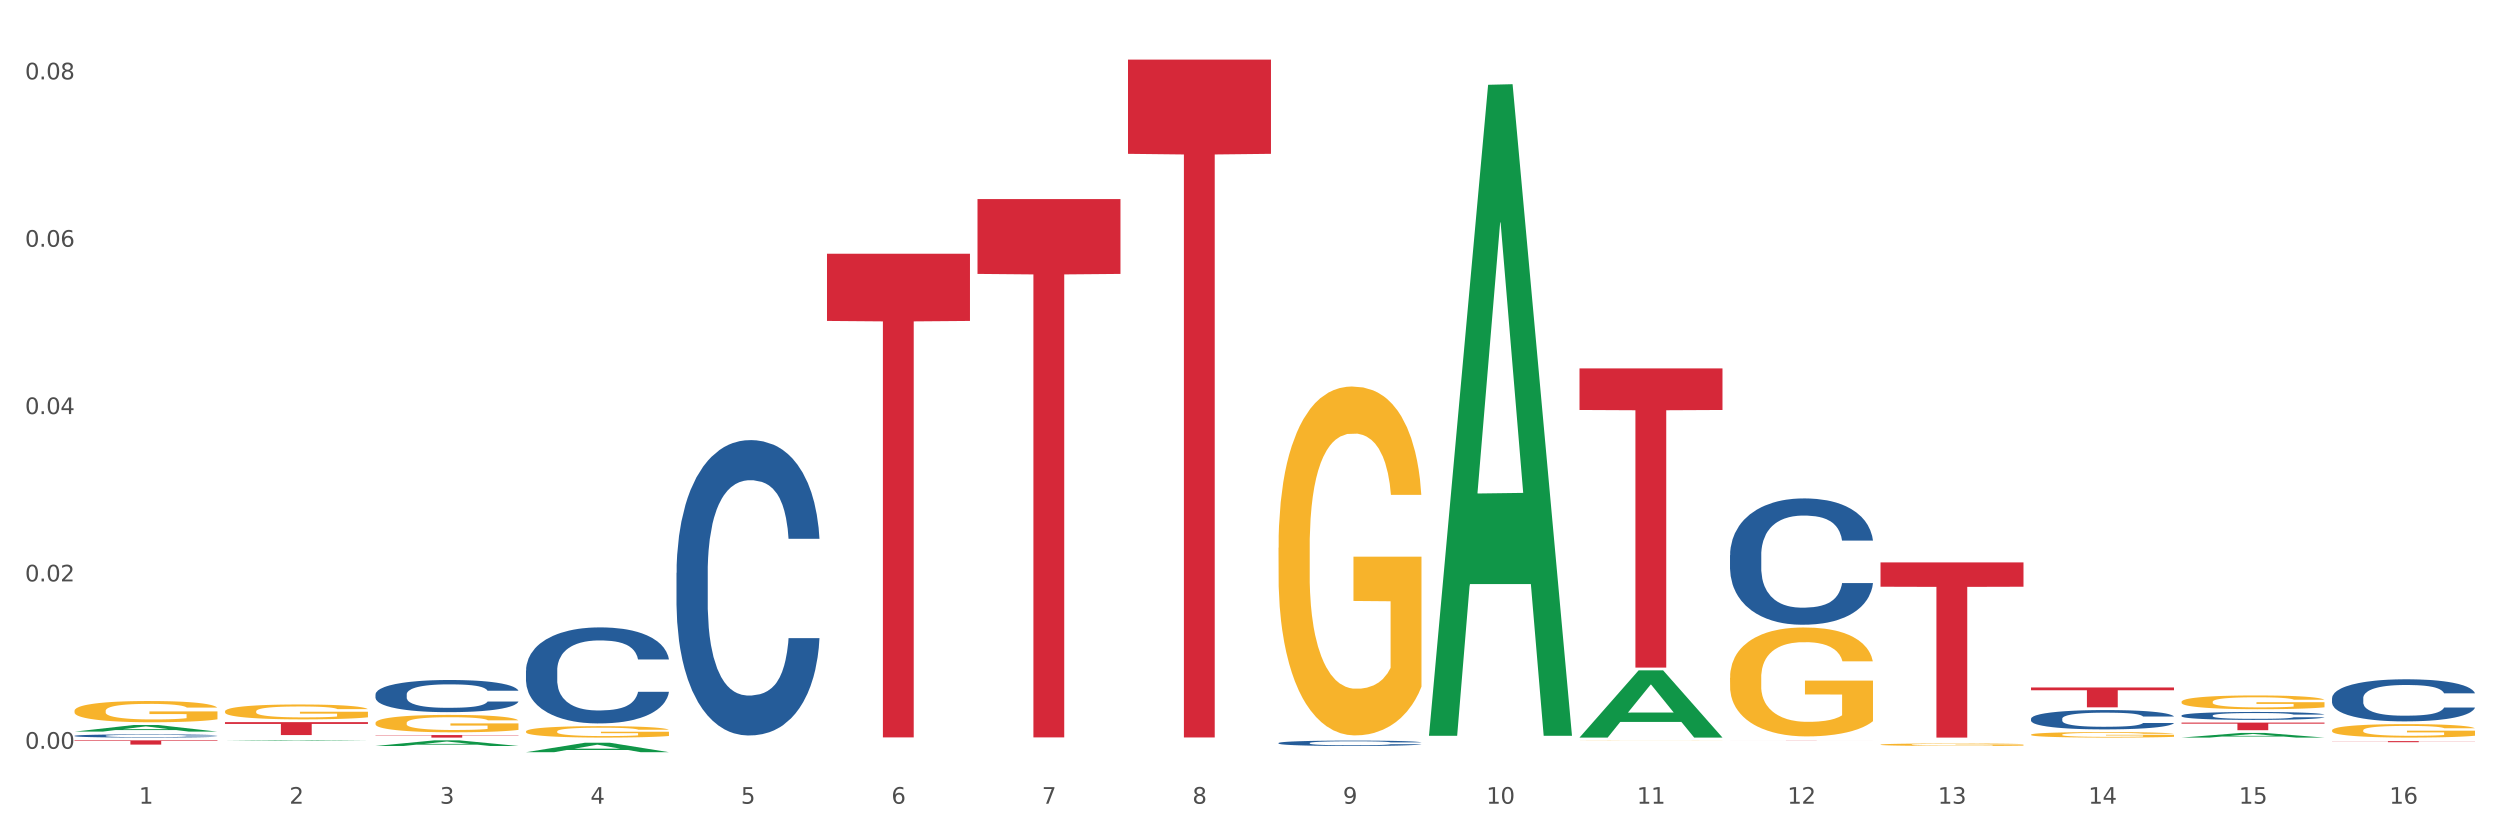 <?xml version="1.0" encoding="utf-8" standalone="no"?>
<!DOCTYPE svg PUBLIC "-//W3C//DTD SVG 1.1//EN"
  "http://www.w3.org/Graphics/SVG/1.1/DTD/svg11.dtd">
<svg xmlns:xlink="http://www.w3.org/1999/xlink" width="1080pt" height="360pt" viewBox="0 0 1080 360" xmlns="http://www.w3.org/2000/svg" version="1.1">
 <rect x="0" y="0" width="1080" height="360" fill="#333333" stroke="none"/>
 <defs>
  <style type="text/css">*{stroke-linejoin: round; stroke-linecap: butt}</style>
 </defs>
 <g id="figure_1">
  <g id="patch_1">
   <path d="M 0 360 
L 1080 360 
L 1080 0 
L 0 0 
z
" style="fill: #ffffff; stroke: #ffffff; stroke-linejoin: miter"/>
  </g>
  <g id="axes_1">
   <g id="matplotlib.axis_1">
    <g id="xtick_1">
     <g id="text_1">
      <!-- 1 -->
      <g style="fill: #4d4d4d" transform="translate(60.004 347.204) scale(0.096 -0.096)">
       <defs>
        <path id="DejaVuSans-31" d="M 794 531 
L 1825 531 
L 1825 4091 
L 703 3866 
L 703 4441 
L 1819 4666 
L 2450 4666 
L 2450 531 
L 3481 531 
L 3481 0 
L 794 0 
L 794 531 
z
" transform="scale(0.016)"/>
       </defs>
       <use xlink:href="#DejaVuSans-31"/>
      </g>
     </g>
    </g>
    <g id="xtick_2">
     <g id="text_2">
      <!-- 2 -->
      <g style="fill: #4d4d4d" transform="translate(125.021 347.204) scale(0.096 -0.096)">
       <defs>
        <path id="DejaVuSans-32" d="M 1228 531 
L 3431 531 
L 3431 0 
L 469 0 
L 469 531 
Q 828 903 1448 1529 
Q 2069 2156 2228 2338 
Q 2531 2678 2651 2914 
Q 2772 3150 2772 3378 
Q 2772 3750 2511 3984 
Q 2250 4219 1831 4219 
Q 1534 4219 1204 4116 
Q 875 4013 500 3803 
L 500 4441 
Q 881 4594 1212 4672 
Q 1544 4750 1819 4750 
Q 2544 4750 2975 4387 
Q 3406 4025 3406 3419 
Q 3406 3131 3298 2873 
Q 3191 2616 2906 2266 
Q 2828 2175 2409 1742 
Q 1991 1309 1228 531 
z
" transform="scale(0.016)"/>
       </defs>
       <use xlink:href="#DejaVuSans-32"/>
      </g>
     </g>
    </g>
    <g id="xtick_3">
     <g id="text_3">
      <!-- 3 -->
      <g style="fill: #4d4d4d" transform="translate(190.039 347.204) scale(0.096 -0.096)">
       <defs>
        <path id="DejaVuSans-33" d="M 2597 2516 
Q 3050 2419 3304 2112 
Q 3559 1806 3559 1356 
Q 3559 666 3084 287 
Q 2609 -91 1734 -91 
Q 1441 -91 1130 -33 
Q 819 25 488 141 
L 488 750 
Q 750 597 1062 519 
Q 1375 441 1716 441 
Q 2309 441 2620 675 
Q 2931 909 2931 1356 
Q 2931 1769 2642 2001 
Q 2353 2234 1838 2234 
L 1294 2234 
L 1294 2753 
L 1863 2753 
Q 2328 2753 2575 2939 
Q 2822 3125 2822 3475 
Q 2822 3834 2567 4026 
Q 2313 4219 1838 4219 
Q 1578 4219 1281 4162 
Q 984 4106 628 3988 
L 628 4550 
Q 988 4650 1302 4700 
Q 1616 4750 1894 4750 
Q 2613 4750 3031 4423 
Q 3450 4097 3450 3541 
Q 3450 3153 3228 2886 
Q 3006 2619 2597 2516 
z
" transform="scale(0.016)"/>
       </defs>
       <use xlink:href="#DejaVuSans-33"/>
      </g>
     </g>
    </g>
    <g id="xtick_4">
     <g id="text_4">
      <!-- 4 -->
      <g style="fill: #4d4d4d" transform="translate(255.056 347.204) scale(0.096 -0.096)">
       <defs>
        <path id="DejaVuSans-34" d="M 2419 4116 
L 825 1625 
L 2419 1625 
L 2419 4116 
z
M 2253 4666 
L 3047 4666 
L 3047 1625 
L 3713 1625 
L 3713 1100 
L 3047 1100 
L 3047 0 
L 2419 0 
L 2419 1100 
L 313 1100 
L 313 1709 
L 2253 4666 
z
" transform="scale(0.016)"/>
       </defs>
       <use xlink:href="#DejaVuSans-34"/>
      </g>
     </g>
    </g>
    <g id="xtick_5">
     <g id="text_5">
      <!-- 5 -->
      <g style="fill: #4d4d4d" transform="translate(320.073 347.204) scale(0.096 -0.096)">
       <defs>
        <path id="DejaVuSans-35" d="M 691 4666 
L 3169 4666 
L 3169 4134 
L 1269 4134 
L 1269 2991 
Q 1406 3038 1543 3061 
Q 1681 3084 1819 3084 
Q 2600 3084 3056 2656 
Q 3513 2228 3513 1497 
Q 3513 744 3044 326 
Q 2575 -91 1722 -91 
Q 1428 -91 1123 -41 
Q 819 9 494 109 
L 494 744 
Q 775 591 1075 516 
Q 1375 441 1709 441 
Q 2250 441 2565 725 
Q 2881 1009 2881 1497 
Q 2881 1984 2565 2268 
Q 2250 2553 1709 2553 
Q 1456 2553 1204 2497 
Q 953 2441 691 2322 
L 691 4666 
z
" transform="scale(0.016)"/>
       </defs>
       <use xlink:href="#DejaVuSans-35"/>
      </g>
     </g>
    </g>
    <g id="xtick_6">
     <g id="text_6">
      <!-- 6 -->
      <g style="fill: #4d4d4d" transform="translate(385.09 347.204) scale(0.096 -0.096)">
       <defs>
        <path id="DejaVuSans-36" d="M 2113 2584 
Q 1688 2584 1439 2293 
Q 1191 2003 1191 1497 
Q 1191 994 1439 701 
Q 1688 409 2113 409 
Q 2538 409 2786 701 
Q 3034 994 3034 1497 
Q 3034 2003 2786 2293 
Q 2538 2584 2113 2584 
z
M 3366 4563 
L 3366 3988 
Q 3128 4100 2886 4159 
Q 2644 4219 2406 4219 
Q 1781 4219 1451 3797 
Q 1122 3375 1075 2522 
Q 1259 2794 1537 2939 
Q 1816 3084 2150 3084 
Q 2853 3084 3261 2657 
Q 3669 2231 3669 1497 
Q 3669 778 3244 343 
Q 2819 -91 2113 -91 
Q 1303 -91 875 529 
Q 447 1150 447 2328 
Q 447 3434 972 4092 
Q 1497 4750 2381 4750 
Q 2619 4750 2861 4703 
Q 3103 4656 3366 4563 
z
" transform="scale(0.016)"/>
       </defs>
       <use xlink:href="#DejaVuSans-36"/>
      </g>
     </g>
    </g>
    <g id="xtick_7">
     <g id="text_7">
      <!-- 7 -->
      <g style="fill: #4d4d4d" transform="translate(450.108 347.204) scale(0.096 -0.096)">
       <defs>
        <path id="DejaVuSans-37" d="M 525 4666 
L 3525 4666 
L 3525 4397 
L 1831 0 
L 1172 0 
L 2766 4134 
L 525 4134 
L 525 4666 
z
" transform="scale(0.016)"/>
       </defs>
       <use xlink:href="#DejaVuSans-37"/>
      </g>
     </g>
    </g>
    <g id="xtick_8">
     <g id="text_8">
      <!-- 8 -->
      <g style="fill: #4d4d4d" transform="translate(515.125 347.204) scale(0.096 -0.096)">
       <defs>
        <path id="DejaVuSans-38" d="M 2034 2216 
Q 1584 2216 1326 1975 
Q 1069 1734 1069 1313 
Q 1069 891 1326 650 
Q 1584 409 2034 409 
Q 2484 409 2743 651 
Q 3003 894 3003 1313 
Q 3003 1734 2745 1975 
Q 2488 2216 2034 2216 
z
M 1403 2484 
Q 997 2584 770 2862 
Q 544 3141 544 3541 
Q 544 4100 942 4425 
Q 1341 4750 2034 4750 
Q 2731 4750 3128 4425 
Q 3525 4100 3525 3541 
Q 3525 3141 3298 2862 
Q 3072 2584 2669 2484 
Q 3125 2378 3379 2068 
Q 3634 1759 3634 1313 
Q 3634 634 3220 271 
Q 2806 -91 2034 -91 
Q 1263 -91 848 271 
Q 434 634 434 1313 
Q 434 1759 690 2068 
Q 947 2378 1403 2484 
z
M 1172 3481 
Q 1172 3119 1398 2916 
Q 1625 2713 2034 2713 
Q 2441 2713 2670 2916 
Q 2900 3119 2900 3481 
Q 2900 3844 2670 4047 
Q 2441 4250 2034 4250 
Q 1625 4250 1398 4047 
Q 1172 3844 1172 3481 
z
" transform="scale(0.016)"/>
       </defs>
       <use xlink:href="#DejaVuSans-38"/>
      </g>
     </g>
    </g>
    <g id="xtick_9">
     <g id="text_9">
      <!-- 9 -->
      <g style="fill: #4d4d4d" transform="translate(580.142 347.204) scale(0.096 -0.096)">
       <defs>
        <path id="DejaVuSans-39" d="M 703 97 
L 703 672 
Q 941 559 1184 500 
Q 1428 441 1663 441 
Q 2288 441 2617 861 
Q 2947 1281 2994 2138 
Q 2813 1869 2534 1725 
Q 2256 1581 1919 1581 
Q 1219 1581 811 2004 
Q 403 2428 403 3163 
Q 403 3881 828 4315 
Q 1253 4750 1959 4750 
Q 2769 4750 3195 4129 
Q 3622 3509 3622 2328 
Q 3622 1225 3098 567 
Q 2575 -91 1691 -91 
Q 1453 -91 1209 -44 
Q 966 3 703 97 
z
M 1959 2075 
Q 2384 2075 2632 2365 
Q 2881 2656 2881 3163 
Q 2881 3666 2632 3958 
Q 2384 4250 1959 4250 
Q 1534 4250 1286 3958 
Q 1038 3666 1038 3163 
Q 1038 2656 1286 2365 
Q 1534 2075 1959 2075 
z
" transform="scale(0.016)"/>
       </defs>
       <use xlink:href="#DejaVuSans-39"/>
      </g>
     </g>
    </g>
    <g id="xtick_10">
     <g id="text_10">
      <!-- 10 -->
      <g style="fill: #4d4d4d" transform="translate(642.105 347.204) scale(0.096 -0.096)">
       <defs>
        <path id="DejaVuSans-30" d="M 2034 4250 
Q 1547 4250 1301 3770 
Q 1056 3291 1056 2328 
Q 1056 1369 1301 889 
Q 1547 409 2034 409 
Q 2525 409 2770 889 
Q 3016 1369 3016 2328 
Q 3016 3291 2770 3770 
Q 2525 4250 2034 4250 
z
M 2034 4750 
Q 2819 4750 3233 4129 
Q 3647 3509 3647 2328 
Q 3647 1150 3233 529 
Q 2819 -91 2034 -91 
Q 1250 -91 836 529 
Q 422 1150 422 2328 
Q 422 3509 836 4129 
Q 1250 4750 2034 4750 
z
" transform="scale(0.016)"/>
       </defs>
       <use xlink:href="#DejaVuSans-31"/>
       <use xlink:href="#DejaVuSans-30" transform="translate(63.623 0)"/>
      </g>
     </g>
    </g>
    <g id="xtick_11">
     <g id="text_11">
      <!-- 11 -->
      <g style="fill: #4d4d4d" transform="translate(707.123 347.204) scale(0.096 -0.096)">
       <use xlink:href="#DejaVuSans-31"/>
       <use xlink:href="#DejaVuSans-31" transform="translate(63.623 0)"/>
      </g>
     </g>
    </g>
    <g id="xtick_12">
     <g id="text_12">
      <!-- 12 -->
      <g style="fill: #4d4d4d" transform="translate(772.14 347.204) scale(0.096 -0.096)">
       <use xlink:href="#DejaVuSans-31"/>
       <use xlink:href="#DejaVuSans-32" transform="translate(63.623 0)"/>
      </g>
     </g>
    </g>
    <g id="xtick_13">
     <g id="text_13">
      <!-- 13 -->
      <g style="fill: #4d4d4d" transform="translate(837.157 347.204) scale(0.096 -0.096)">
       <use xlink:href="#DejaVuSans-31"/>
       <use xlink:href="#DejaVuSans-33" transform="translate(63.623 0)"/>
      </g>
     </g>
    </g>
    <g id="xtick_14">
     <g id="text_14">
      <!-- 14 -->
      <g style="fill: #4d4d4d" transform="translate(902.174 347.204) scale(0.096 -0.096)">
       <use xlink:href="#DejaVuSans-31"/>
       <use xlink:href="#DejaVuSans-34" transform="translate(63.623 0)"/>
      </g>
     </g>
    </g>
    <g id="xtick_15">
     <g id="text_15">
      <!-- 15 -->
      <g style="fill: #4d4d4d" transform="translate(967.192 347.204) scale(0.096 -0.096)">
       <use xlink:href="#DejaVuSans-31"/>
       <use xlink:href="#DejaVuSans-35" transform="translate(63.623 0)"/>
      </g>
     </g>
    </g>
    <g id="xtick_16">
     <g id="text_16">
      <!-- 16 -->
      <g style="fill: #4d4d4d" transform="translate(1032.209 347.204) scale(0.096 -0.096)">
       <use xlink:href="#DejaVuSans-31"/>
       <use xlink:href="#DejaVuSans-36" transform="translate(63.623 0)"/>
      </g>
     </g>
    </g>
    <g id="xtick_17"/>
    <g id="xtick_18"/>
    <g id="xtick_19"/>
    <g id="xtick_20"/>
    <g id="xtick_21"/>
    <g id="xtick_22"/>
    <g id="xtick_23"/>
    <g id="xtick_24"/>
    <g id="xtick_25"/>
    <g id="xtick_26"/>
    <g id="xtick_27"/>
    <g id="xtick_28"/>
    <g id="xtick_29"/>
    <g id="xtick_30"/>
    <g id="xtick_31"/>
   </g>
   <g id="matplotlib.axis_2">
    <g id="ytick_1">
     <g id="text_17">
      <!-- 0.00 -->
      <g style="fill: #4d4d4d" transform="translate(10.8 323.463) scale(0.096 -0.096)">
       <defs>
        <path id="DejaVuSans-2e" d="M 684 794 
L 1344 794 
L 1344 0 
L 684 0 
L 684 794 
z
" transform="scale(0.016)"/>
       </defs>
       <use xlink:href="#DejaVuSans-30"/>
       <use xlink:href="#DejaVuSans-2e" transform="translate(63.623 0)"/>
       <use xlink:href="#DejaVuSans-30" transform="translate(95.41 0)"/>
       <use xlink:href="#DejaVuSans-30" transform="translate(159.033 0)"/>
      </g>
     </g>
    </g>
    <g id="ytick_2">
     <g id="text_18">
      <!-- 0.02 -->
      <g style="fill: #4d4d4d" transform="translate(10.8 251.172) scale(0.096 -0.096)">
       <use xlink:href="#DejaVuSans-30"/>
       <use xlink:href="#DejaVuSans-2e" transform="translate(63.623 0)"/>
       <use xlink:href="#DejaVuSans-30" transform="translate(95.41 0)"/>
       <use xlink:href="#DejaVuSans-32" transform="translate(159.033 0)"/>
      </g>
     </g>
    </g>
    <g id="ytick_3">
     <g id="text_19">
      <!-- 0.04 -->
      <g style="fill: #4d4d4d" transform="translate(10.8 178.881) scale(0.096 -0.096)">
       <use xlink:href="#DejaVuSans-30"/>
       <use xlink:href="#DejaVuSans-2e" transform="translate(63.623 0)"/>
       <use xlink:href="#DejaVuSans-30" transform="translate(95.41 0)"/>
       <use xlink:href="#DejaVuSans-34" transform="translate(159.033 0)"/>
      </g>
     </g>
    </g>
    <g id="ytick_4">
     <g id="text_20">
      <!-- 0.06 -->
      <g style="fill: #4d4d4d" transform="translate(10.8 106.59) scale(0.096 -0.096)">
       <use xlink:href="#DejaVuSans-30"/>
       <use xlink:href="#DejaVuSans-2e" transform="translate(63.623 0)"/>
       <use xlink:href="#DejaVuSans-30" transform="translate(95.41 0)"/>
       <use xlink:href="#DejaVuSans-36" transform="translate(159.033 0)"/>
      </g>
     </g>
    </g>
    <g id="ytick_5">
     <g id="text_21">
      <!-- 0.08 -->
      <g style="fill: #4d4d4d" transform="translate(10.8 34.299) scale(0.096 -0.096)">
       <use xlink:href="#DejaVuSans-30"/>
       <use xlink:href="#DejaVuSans-2e" transform="translate(63.623 0)"/>
       <use xlink:href="#DejaVuSans-30" transform="translate(95.41 0)"/>
       <use xlink:href="#DejaVuSans-38" transform="translate(159.033 0)"/>
      </g>
     </g>
    </g>
    <g id="ytick_6"/>
    <g id="ytick_7"/>
    <g id="ytick_8"/>
    <g id="ytick_9"/>
   </g>
   <g id="PolyCollection_1">
    <path d="M 32.175 316.061 
L 32.239 316.058 
L 57.709 313.201 
L 68.28 313.199 
L 93.941 316.066 
L 81.715 316.066 
L 76.176 315.399 
L 49.877 315.399 
L 49.686 315.409 
L 44.337 316.066 
L 32.175 316.066 
L 32.175 316.061 
L 53.188 315 
L 72.864 314.997 
L 63.122 313.81 
L 62.995 313.804 
L 62.867 313.813 
L 53.125 314.997 
L 53.188 315 
L 32.175 316.061 
z
" clip-path="url(#p30bc7ae3cb)" style="fill: #109648"/>
    <path d="M 227.227 289.674 
L 227.3 289.636 
L 227.3 288.575 
L 227.519 287.135 
L 228.322 284.483 
L 229.344 282.474 
L 231.096 280.124 
L 232.045 279.139 
L 233.287 278.04 
L 235.842 276.259 
L 238.762 274.743 
L 240.807 273.909 
L 242.34 273.379 
L 245.771 272.431 
L 247.743 272.015 
L 249.787 271.673 
L 251.539 271.446 
L 254.459 271.181 
L 256.796 271.067 
L 259.497 271.029 
L 261.76 271.067 
L 264.754 271.219 
L 269.134 271.673 
L 270.814 271.939 
L 273.077 272.393 
L 275.413 273 
L 277.312 273.606 
L 279.502 274.478 
L 281.765 275.615 
L 283.955 277.055 
L 285.489 278.381 
L 286.73 279.783 
L 287.825 281.489 
L 288.628 283.346 
L 288.993 284.899 
L 275.632 284.899 
L 275.267 283.497 
L 274.537 281.981 
L 273.807 280.958 
L 273.004 280.124 
L 271.763 279.177 
L 270.668 278.571 
L 268.842 277.851 
L 267.163 277.396 
L 265.776 277.131 
L 264.097 276.903 
L 260.519 276.676 
L 257.964 276.676 
L 256.358 276.752 
L 254.386 276.941 
L 252.707 277.206 
L 250.736 277.661 
L 249.203 278.154 
L 247.669 278.798 
L 246.793 279.253 
L 245.479 280.087 
L 244.603 280.769 
L 243.435 281.943 
L 242.778 282.777 
L 241.61 284.937 
L 241.099 286.529 
L 240.88 287.628 
L 240.734 288.841 
L 240.734 294.753 
L 241.172 297.405 
L 241.537 298.542 
L 242.121 299.831 
L 243.216 301.498 
L 244.822 303.128 
L 246.501 304.302 
L 247.889 305.023 
L 249.203 305.553 
L 250.517 305.97 
L 252.123 306.349 
L 253.437 306.576 
L 255.409 306.804 
L 257.745 306.917 
L 259.57 306.917 
L 263.294 306.728 
L 264.973 306.538 
L 266.579 306.273 
L 268.331 305.856 
L 269.718 305.401 
L 270.522 305.06 
L 271.836 304.34 
L 272.858 303.582 
L 273.734 302.711 
L 274.318 301.953 
L 274.975 300.816 
L 275.486 299.528 
L 275.632 298.845 
L 288.993 298.845 
L 288.701 300.21 
L 288.19 301.536 
L 287.168 303.317 
L 286.365 304.34 
L 285.124 305.591 
L 283.809 306.652 
L 281.984 307.827 
L 280.305 308.699 
L 278.553 309.456 
L 276.654 310.139 
L 273.223 311.086 
L 271.982 311.351 
L 269.353 311.806 
L 267.309 312.071 
L 264.316 312.337 
L 261.249 312.488 
L 258.037 312.526 
L 255.19 312.45 
L 252.05 312.223 
L 250.079 311.996 
L 247.889 311.654 
L 245.333 311.124 
L 242.924 310.48 
L 240.661 309.722 
L 238.543 308.85 
L 236.572 307.865 
L 234.017 306.235 
L 232.118 304.644 
L 230.731 303.166 
L 229.782 301.915 
L 228.833 300.323 
L 228.322 299.224 
L 227.519 296.572 
L 227.227 294.108 
L 227.227 289.674 
z
" clip-path="url(#p30bc7ae3cb)" style="fill: #255c99"/>
    <path d="M 292.244 247.458 
L 292.317 247.341 
L 292.317 244.078 
L 292.536 239.649 
L 293.339 231.492 
L 294.361 225.315 
L 296.113 218.089 
L 297.063 215.059 
L 298.304 211.68 
L 300.859 206.202 
L 303.78 201.54 
L 305.824 198.977 
L 307.357 197.345 
L 310.788 194.431 
L 312.76 193.149 
L 314.804 192.101 
L 316.556 191.401 
L 319.477 190.586 
L 321.813 190.236 
L 324.514 190.119 
L 326.778 190.236 
L 329.771 190.702 
L 334.152 192.101 
L 335.831 192.916 
L 338.094 194.315 
L 340.431 196.18 
L 342.329 198.044 
L 344.519 200.725 
L 346.782 204.221 
L 348.973 208.649 
L 350.506 212.728 
L 351.747 217.04 
L 352.842 222.285 
L 353.645 227.995 
L 354.01 232.773 
L 340.65 232.773 
L 340.284 228.461 
L 339.554 223.8 
L 338.824 220.653 
L 338.021 218.089 
L 336.78 215.176 
L 335.685 213.311 
L 333.86 211.097 
L 332.18 209.698 
L 330.793 208.883 
L 329.114 208.183 
L 325.536 207.484 
L 322.981 207.484 
L 321.375 207.717 
L 319.404 208.3 
L 317.724 209.116 
L 315.753 210.514 
L 314.22 212.029 
L 312.687 214.01 
L 311.811 215.409 
L 310.496 217.973 
L 309.62 220.07 
L 308.452 223.683 
L 307.795 226.247 
L 306.627 232.89 
L 306.116 237.785 
L 305.897 241.164 
L 305.751 244.894 
L 305.751 263.074 
L 306.189 271.232 
L 306.554 274.728 
L 307.138 278.691 
L 308.233 283.818 
L 309.839 288.83 
L 311.519 292.443 
L 312.906 294.657 
L 314.22 296.288 
L 315.534 297.57 
L 317.14 298.736 
L 318.455 299.435 
L 320.426 300.134 
L 322.762 300.484 
L 324.587 300.484 
L 328.311 299.901 
L 329.99 299.318 
L 331.596 298.503 
L 333.349 297.221 
L 334.736 295.822 
L 335.539 294.773 
L 336.853 292.559 
L 337.875 290.228 
L 338.751 287.548 
L 339.335 285.217 
L 339.992 281.721 
L 340.504 277.758 
L 340.65 275.661 
L 354.01 275.661 
L 353.718 279.856 
L 353.207 283.935 
L 352.185 289.412 
L 351.382 292.559 
L 350.141 296.405 
L 348.827 299.668 
L 347.001 303.281 
L 345.322 305.961 
L 343.57 308.292 
L 341.672 310.39 
L 338.24 313.303 
L 336.999 314.119 
L 334.371 315.518 
L 332.326 316.333 
L 329.333 317.149 
L 326.267 317.615 
L 323.054 317.732 
L 320.207 317.499 
L 317.067 316.8 
L 315.096 316.1 
L 312.906 315.052 
L 310.35 313.42 
L 307.941 311.439 
L 305.678 309.108 
L 303.561 306.427 
L 301.589 303.397 
L 299.034 298.386 
L 297.136 293.491 
L 295.748 288.946 
L 294.799 285.1 
L 293.85 280.206 
L 293.339 276.826 
L 292.536 268.668 
L 292.244 261.093 
L 292.244 247.458 
z
" clip-path="url(#p30bc7ae3cb)" style="fill: #255c99"/>
    <path d="M 552.313 320.979 
L 552.386 320.977 
L 552.386 320.917 
L 552.605 320.836 
L 553.408 320.687 
L 554.43 320.574 
L 556.182 320.441 
L 557.132 320.386 
L 558.373 320.324 
L 560.928 320.224 
L 563.848 320.139 
L 565.893 320.092 
L 567.426 320.062 
L 570.857 320.009 
L 572.829 319.985 
L 574.873 319.966 
L 576.625 319.953 
L 579.546 319.938 
L 581.882 319.932 
L 584.583 319.93 
L 586.847 319.932 
L 589.84 319.94 
L 594.221 319.966 
L 595.9 319.981 
L 598.163 320.006 
L 600.499 320.041 
L 602.398 320.075 
L 604.588 320.124 
L 606.851 320.188 
L 609.042 320.269 
L 610.575 320.343 
L 611.816 320.422 
L 612.911 320.518 
L 613.714 320.623 
L 614.079 320.71 
L 600.718 320.71 
L 600.353 320.631 
L 599.623 320.546 
L 598.893 320.488 
L 598.09 320.441 
L 596.849 320.388 
L 595.754 320.354 
L 593.929 320.313 
L 592.249 320.288 
L 590.862 320.273 
L 589.183 320.26 
L 585.605 320.247 
L 583.05 320.247 
L 581.444 320.252 
L 579.473 320.262 
L 577.793 320.277 
L 575.822 320.303 
L 574.289 320.331 
L 572.756 320.367 
L 571.88 320.392 
L 570.565 320.439 
L 569.689 320.478 
L 568.521 320.544 
L 567.864 320.591 
L 566.696 320.712 
L 566.185 320.802 
L 565.966 320.864 
L 565.82 320.932 
L 565.82 321.264 
L 566.258 321.414 
L 566.623 321.478 
L 567.207 321.55 
L 568.302 321.644 
L 569.908 321.736 
L 571.588 321.802 
L 572.975 321.842 
L 574.289 321.872 
L 575.603 321.896 
L 577.209 321.917 
L 578.523 321.93 
L 580.495 321.942 
L 582.831 321.949 
L 584.656 321.949 
L 588.38 321.938 
L 590.059 321.927 
L 591.665 321.913 
L 593.418 321.889 
L 594.805 321.864 
L 595.608 321.844 
L 596.922 321.804 
L 597.944 321.761 
L 598.82 321.712 
L 599.404 321.669 
L 600.061 321.606 
L 600.572 321.533 
L 600.718 321.495 
L 614.079 321.495 
L 613.787 321.571 
L 613.276 321.646 
L 612.254 321.746 
L 611.451 321.804 
L 610.21 321.874 
L 608.896 321.934 
L 607.07 322 
L 605.391 322.049 
L 603.639 322.092 
L 601.741 322.13 
L 598.309 322.183 
L 597.068 322.198 
L 594.44 322.224 
L 592.395 322.239 
L 589.402 322.254 
L 586.336 322.262 
L 583.123 322.264 
L 580.276 322.26 
L 577.136 322.247 
L 575.165 322.235 
L 572.975 322.215 
L 570.419 322.185 
L 568.01 322.149 
L 565.747 322.107 
L 563.629 322.058 
L 561.658 322.002 
L 559.103 321.91 
L 557.205 321.821 
L 555.817 321.738 
L 554.868 321.667 
L 553.919 321.578 
L 553.408 321.516 
L 552.605 321.367 
L 552.313 321.228 
L 552.313 320.979 
z
" clip-path="url(#p30bc7ae3cb)" style="fill: #255c99"/>
    <path d="M 747.365 239.835 
L 747.438 239.785 
L 747.438 238.39 
L 747.657 236.495 
L 748.46 233.006 
L 749.482 230.364 
L 751.234 227.274 
L 752.183 225.978 
L 753.424 224.532 
L 755.98 222.189 
L 758.9 220.195 
L 760.944 219.099 
L 762.478 218.401 
L 765.909 217.154 
L 767.88 216.606 
L 769.925 216.158 
L 771.677 215.858 
L 774.597 215.509 
L 776.934 215.36 
L 779.635 215.31 
L 781.898 215.36 
L 784.892 215.559 
L 789.272 216.158 
L 790.952 216.506 
L 793.215 217.105 
L 795.551 217.902 
L 797.449 218.7 
L 799.64 219.846 
L 801.903 221.342 
L 804.093 223.236 
L 805.627 224.981 
L 806.868 226.825 
L 807.963 229.068 
L 808.766 231.511 
L 809.131 233.554 
L 795.77 233.554 
L 795.405 231.71 
L 794.675 229.716 
L 793.945 228.37 
L 793.142 227.274 
L 791.901 226.027 
L 790.806 225.23 
L 788.98 224.283 
L 787.301 223.685 
L 785.914 223.336 
L 784.235 223.037 
L 780.657 222.737 
L 778.102 222.737 
L 776.496 222.837 
L 774.524 223.086 
L 772.845 223.435 
L 770.874 224.033 
L 769.341 224.681 
L 767.807 225.529 
L 766.931 226.127 
L 765.617 227.224 
L 764.741 228.121 
L 763.573 229.666 
L 762.916 230.763 
L 761.748 233.604 
L 761.237 235.698 
L 761.018 237.143 
L 760.871 238.739 
L 760.871 246.515 
L 761.31 250.004 
L 761.675 251.5 
L 762.259 253.194 
L 763.354 255.388 
L 764.96 257.531 
L 766.639 259.077 
L 768.026 260.024 
L 769.341 260.721 
L 770.655 261.27 
L 772.261 261.768 
L 773.575 262.067 
L 775.546 262.366 
L 777.883 262.516 
L 779.708 262.516 
L 783.432 262.267 
L 785.111 262.018 
L 786.717 261.669 
L 788.469 261.12 
L 789.856 260.522 
L 790.66 260.073 
L 791.974 259.126 
L 792.996 258.129 
L 793.872 256.983 
L 794.456 255.986 
L 795.113 254.491 
L 795.624 252.796 
L 795.77 251.898 
L 809.131 251.898 
L 808.839 253.693 
L 808.328 255.438 
L 807.306 257.78 
L 806.503 259.126 
L 805.262 260.771 
L 803.947 262.167 
L 802.122 263.712 
L 800.443 264.859 
L 798.691 265.856 
L 796.792 266.753 
L 793.361 267.999 
L 792.12 268.348 
L 789.491 268.946 
L 787.447 269.295 
L 784.454 269.644 
L 781.387 269.844 
L 778.175 269.894 
L 775.327 269.794 
L 772.188 269.495 
L 770.217 269.196 
L 768.026 268.747 
L 765.471 268.049 
L 763.062 267.202 
L 760.798 266.205 
L 758.681 265.058 
L 756.71 263.762 
L 754.155 261.619 
L 752.256 259.525 
L 750.869 257.581 
L 749.92 255.936 
L 748.971 253.842 
L 748.46 252.397 
L 747.657 248.908 
L 747.365 245.667 
L 747.365 239.835 
z
" clip-path="url(#p30bc7ae3cb)" style="fill: #255c99"/>
    <path d="M 877.399 310.494 
L 877.472 310.486 
L 877.472 310.273 
L 877.691 309.983 
L 878.494 309.449 
L 879.516 309.044 
L 881.269 308.571 
L 882.218 308.373 
L 883.459 308.152 
L 886.014 307.793 
L 888.935 307.488 
L 890.979 307.32 
L 892.512 307.213 
L 895.944 307.022 
L 897.915 306.938 
L 899.959 306.87 
L 901.711 306.824 
L 904.632 306.771 
L 906.968 306.748 
L 909.67 306.74 
L 911.933 306.748 
L 914.926 306.778 
L 919.307 306.87 
L 920.986 306.923 
L 923.249 307.015 
L 925.586 307.137 
L 927.484 307.259 
L 929.674 307.434 
L 931.938 307.663 
L 934.128 307.953 
L 935.661 308.22 
L 936.902 308.503 
L 937.997 308.846 
L 938.8 309.22 
L 939.166 309.533 
L 925.805 309.533 
L 925.44 309.25 
L 924.71 308.945 
L 923.979 308.739 
L 923.176 308.571 
L 921.935 308.38 
L 920.84 308.258 
L 919.015 308.113 
L 917.336 308.022 
L 915.948 307.968 
L 914.269 307.923 
L 910.692 307.877 
L 908.136 307.877 
L 906.53 307.892 
L 904.559 307.93 
L 902.88 307.984 
L 900.908 308.075 
L 899.375 308.174 
L 897.842 308.304 
L 896.966 308.396 
L 895.652 308.564 
L 894.775 308.701 
L 893.607 308.937 
L 892.95 309.105 
L 891.782 309.54 
L 891.271 309.861 
L 891.052 310.082 
L 890.906 310.326 
L 890.906 311.516 
L 891.344 312.05 
L 891.709 312.279 
L 892.293 312.539 
L 893.388 312.874 
L 894.995 313.202 
L 896.674 313.439 
L 898.061 313.584 
L 899.375 313.691 
L 900.689 313.775 
L 902.296 313.851 
L 903.61 313.897 
L 905.581 313.942 
L 907.917 313.965 
L 909.743 313.965 
L 913.466 313.927 
L 915.145 313.889 
L 916.751 313.836 
L 918.504 313.752 
L 919.891 313.66 
L 920.694 313.591 
L 922.008 313.447 
L 923.03 313.294 
L 923.906 313.118 
L 924.491 312.966 
L 925.148 312.737 
L 925.659 312.478 
L 925.805 312.34 
L 939.166 312.34 
L 938.873 312.615 
L 938.362 312.882 
L 937.34 313.241 
L 936.537 313.447 
L 935.296 313.698 
L 933.982 313.912 
L 932.157 314.148 
L 930.477 314.324 
L 928.725 314.477 
L 926.827 314.614 
L 923.395 314.805 
L 922.154 314.858 
L 919.526 314.95 
L 917.482 315.003 
L 914.488 315.056 
L 911.422 315.087 
L 908.209 315.095 
L 905.362 315.079 
L 902.223 315.033 
L 900.251 314.988 
L 898.061 314.919 
L 895.506 314.812 
L 893.096 314.683 
L 890.833 314.53 
L 888.716 314.354 
L 886.744 314.156 
L 884.189 313.828 
L 882.291 313.508 
L 880.904 313.21 
L 879.954 312.958 
L 879.005 312.638 
L 878.494 312.417 
L 877.691 311.882 
L 877.399 311.387 
L 877.399 310.494 
z
" clip-path="url(#p30bc7ae3cb)" style="fill: #255c99"/>
    <path d="M 942.416 309.108 
L 942.489 309.105 
L 942.489 309.017 
L 942.708 308.898 
L 943.512 308.679 
L 944.534 308.513 
L 946.286 308.319 
L 947.235 308.237 
L 948.476 308.146 
L 951.032 307.999 
L 953.952 307.874 
L 955.996 307.805 
L 957.529 307.761 
L 960.961 307.683 
L 962.932 307.648 
L 964.976 307.62 
L 966.729 307.601 
L 969.649 307.579 
L 971.985 307.57 
L 974.687 307.567 
L 976.95 307.57 
L 979.943 307.582 
L 984.324 307.62 
L 986.003 307.642 
L 988.267 307.679 
L 990.603 307.73 
L 992.501 307.78 
L 994.691 307.852 
L 996.955 307.946 
L 999.145 308.065 
L 1000.678 308.175 
L 1001.919 308.29 
L 1003.015 308.431 
L 1003.818 308.585 
L 1004.183 308.714 
L 990.822 308.714 
L 990.457 308.598 
L 989.727 308.472 
L 988.997 308.388 
L 988.194 308.319 
L 986.952 308.24 
L 985.857 308.19 
L 984.032 308.131 
L 982.353 308.093 
L 980.966 308.071 
L 979.286 308.052 
L 975.709 308.033 
L 973.154 308.033 
L 971.547 308.04 
L 969.576 308.055 
L 967.897 308.077 
L 965.926 308.115 
L 964.392 308.156 
L 962.859 308.209 
L 961.983 308.247 
L 960.669 308.316 
L 959.793 308.372 
L 958.625 308.469 
L 957.967 308.538 
L 956.799 308.717 
L 956.288 308.848 
L 956.069 308.939 
L 955.923 309.039 
L 955.923 309.528 
L 956.361 309.748 
L 956.726 309.842 
L 957.31 309.948 
L 958.406 310.086 
L 960.012 310.221 
L 961.691 310.318 
L 963.078 310.378 
L 964.392 310.421 
L 965.707 310.456 
L 967.313 310.487 
L 968.627 310.506 
L 970.598 310.525 
L 972.935 310.534 
L 974.76 310.534 
L 978.483 310.519 
L 980.163 310.503 
L 981.769 310.481 
L 983.521 310.446 
L 984.908 310.409 
L 985.711 310.381 
L 987.025 310.321 
L 988.048 310.258 
L 988.924 310.186 
L 989.508 310.124 
L 990.165 310.03 
L 990.676 309.923 
L 990.822 309.867 
L 1004.183 309.867 
L 1003.891 309.98 
L 1003.38 310.089 
L 1002.358 310.237 
L 1001.554 310.321 
L 1000.313 310.425 
L 998.999 310.512 
L 997.174 310.609 
L 995.495 310.681 
L 993.742 310.744 
L 991.844 310.801 
L 988.413 310.879 
L 987.171 310.901 
L 984.543 310.938 
L 982.499 310.96 
L 979.505 310.982 
L 976.439 310.995 
L 973.227 310.998 
L 970.379 310.992 
L 967.24 310.973 
L 965.268 310.954 
L 963.078 310.926 
L 960.523 310.882 
L 958.114 310.829 
L 955.85 310.766 
L 953.733 310.694 
L 951.762 310.613 
L 949.206 310.478 
L 947.308 310.346 
L 945.921 310.224 
L 944.972 310.121 
L 944.023 309.989 
L 943.512 309.898 
L 942.708 309.679 
L 942.416 309.475 
L 942.416 309.108 
z
" clip-path="url(#p30bc7ae3cb)" style="fill: #255c99"/>
    <path d="M 1007.434 301.621 
L 1007.507 301.604 
L 1007.507 301.139 
L 1007.726 300.508 
L 1008.529 299.345 
L 1009.551 298.464 
L 1011.303 297.434 
L 1012.252 297.002 
L 1013.493 296.52 
L 1016.049 295.739 
L 1018.969 295.075 
L 1021.013 294.709 
L 1022.547 294.477 
L 1025.978 294.061 
L 1027.949 293.878 
L 1029.994 293.729 
L 1031.746 293.629 
L 1034.666 293.513 
L 1037.003 293.463 
L 1039.704 293.446 
L 1041.967 293.463 
L 1044.961 293.53 
L 1049.341 293.729 
L 1051.021 293.845 
L 1053.284 294.045 
L 1055.62 294.31 
L 1057.518 294.576 
L 1059.709 294.958 
L 1061.972 295.457 
L 1064.162 296.088 
L 1065.696 296.67 
L 1066.937 297.284 
L 1068.032 298.032 
L 1068.835 298.846 
L 1069.2 299.527 
L 1055.839 299.527 
L 1055.474 298.913 
L 1054.744 298.248 
L 1054.014 297.799 
L 1053.211 297.434 
L 1051.97 297.019 
L 1050.875 296.753 
L 1049.049 296.437 
L 1047.37 296.238 
L 1045.983 296.121 
L 1044.304 296.022 
L 1040.726 295.922 
L 1038.171 295.922 
L 1036.565 295.955 
L 1034.593 296.038 
L 1032.914 296.155 
L 1030.943 296.354 
L 1029.41 296.57 
L 1027.876 296.852 
L 1027 297.052 
L 1025.686 297.417 
L 1024.81 297.716 
L 1023.642 298.231 
L 1022.985 298.597 
L 1021.817 299.544 
L 1021.306 300.242 
L 1021.086 300.724 
L 1020.94 301.255 
L 1020.94 303.847 
L 1021.379 305.01 
L 1021.744 305.509 
L 1022.328 306.073 
L 1023.423 306.804 
L 1025.029 307.519 
L 1026.708 308.034 
L 1028.095 308.35 
L 1029.41 308.582 
L 1030.724 308.765 
L 1032.33 308.931 
L 1033.644 309.031 
L 1035.615 309.13 
L 1037.952 309.18 
L 1039.777 309.18 
L 1043.501 309.097 
L 1045.18 309.014 
L 1046.786 308.898 
L 1048.538 308.715 
L 1049.925 308.516 
L 1050.728 308.366 
L 1052.043 308.051 
L 1053.065 307.718 
L 1053.941 307.336 
L 1054.525 307.004 
L 1055.182 306.505 
L 1055.693 305.94 
L 1055.839 305.641 
L 1069.2 305.641 
L 1068.908 306.24 
L 1068.397 306.821 
L 1067.375 307.602 
L 1066.572 308.051 
L 1065.33 308.599 
L 1064.016 309.064 
L 1062.191 309.579 
L 1060.512 309.961 
L 1058.76 310.293 
L 1056.861 310.593 
L 1053.43 311.008 
L 1052.189 311.124 
L 1049.56 311.324 
L 1047.516 311.44 
L 1044.523 311.556 
L 1041.456 311.623 
L 1038.244 311.639 
L 1035.396 311.606 
L 1032.257 311.506 
L 1030.286 311.407 
L 1028.095 311.257 
L 1025.54 311.024 
L 1023.131 310.742 
L 1020.867 310.41 
L 1018.75 310.028 
L 1016.779 309.596 
L 1014.224 308.881 
L 1012.325 308.183 
L 1010.938 307.535 
L 1009.989 306.987 
L 1009.04 306.289 
L 1008.529 305.808 
L 1007.726 304.645 
L 1007.434 303.565 
L 1007.434 301.621 
z
" clip-path="url(#p30bc7ae3cb)" style="fill: #255c99"/>
    <path d="M 97.192 307.308 
L 97.265 307.303 
L 97.265 307.091 
L 97.411 306.909 
L 98.14 306.467 
L 99.234 306.103 
L 100.036 305.909 
L 100.838 305.75 
L 101.786 305.591 
L 102.953 305.427 
L 105.068 305.185 
L 106.381 305.062 
L 107.985 304.933 
L 110.902 304.744 
L 113.017 304.639 
L 115.204 304.55 
L 118.778 304.445 
L 121.111 304.397 
L 123.591 304.362 
L 126.58 304.339 
L 128.841 304.333 
L 133.8 304.35 
L 138.03 304.403 
L 140.071 304.445 
L 142.697 304.515 
L 144.082 304.562 
L 146.343 304.656 
L 148.676 304.78 
L 150.281 304.886 
L 152.687 305.086 
L 154.51 305.285 
L 156.188 305.532 
L 157.063 305.703 
L 157.719 305.862 
L 158.302 306.044 
L 158.886 306.332 
L 145.759 306.332 
L 145.249 306.126 
L 144.447 305.932 
L 143.28 305.744 
L 142.259 305.627 
L 140.509 305.48 
L 138.905 305.385 
L 137.227 305.315 
L 135.185 305.256 
L 133.581 305.227 
L 131.321 305.203 
L 126.872 305.209 
L 123.882 305.256 
L 121.84 305.315 
L 120.528 305.368 
L 119.361 305.427 
L 118.048 305.509 
L 116.517 305.632 
L 115.423 305.744 
L 114.329 305.885 
L 113.454 306.026 
L 112.652 306.191 
L 111.996 306.368 
L 111.485 306.55 
L 111.048 306.773 
L 110.683 307.144 
L 110.683 307.949 
L 110.829 308.132 
L 111.194 308.373 
L 111.631 308.555 
L 112.36 308.773 
L 113.017 308.92 
L 114.256 309.131 
L 115.642 309.308 
L 116.736 309.42 
L 117.83 309.514 
L 119.726 309.643 
L 121.84 309.749 
L 123.664 309.814 
L 126.143 309.872 
L 127.82 309.896 
L 129.279 309.908 
L 132.852 309.908 
L 135.404 309.89 
L 138.248 309.849 
L 140.436 309.796 
L 142.259 309.731 
L 144.301 309.625 
L 145.614 309.525 
L 145.614 308.296 
L 129.57 308.291 
L 129.57 307.473 
L 158.959 307.473 
L 158.959 309.872 
L 157.719 309.996 
L 156.333 310.108 
L 154.875 310.208 
L 152.687 310.331 
L 150.062 310.449 
L 147.728 310.531 
L 145.249 310.602 
L 142.332 310.666 
L 138.54 310.725 
L 136.206 310.749 
L 133.289 310.766 
L 129.862 310.772 
L 126.872 310.76 
L 123.955 310.731 
L 120.892 310.678 
L 117.903 310.602 
L 115.642 310.525 
L 113.381 310.431 
L 110.975 310.308 
L 109.079 310.19 
L 107.62 310.084 
L 106.016 309.949 
L 104.266 309.772 
L 102.953 309.614 
L 101.786 309.449 
L 100.547 309.237 
L 99.672 309.055 
L 98.797 308.826 
L 98.286 308.655 
L 97.703 308.391 
L 97.265 308.02 
L 97.192 307.308 
z
" clip-path="url(#p30bc7ae3cb)" style="fill: #f7b32b"/>
    <path d="M 1007.434 320.164 
L 1069.2 320.164 
L 1069.2 320.229 
L 1044.903 320.229 
L 1044.903 320.632 
L 1031.584 320.632 
L 1031.584 320.229 
L 1007.434 320.229 
L 1007.434 320.164 
L 1007.434 320.164 
z
" clip-path="url(#p30bc7ae3cb)" style="fill: #d62839"/>
    <path d="M 942.416 312.174 
L 1004.183 312.174 
L 1004.183 312.631 
L 979.886 312.634 
L 979.886 315.46 
L 966.567 315.46 
L 966.567 312.634 
L 942.416 312.631 
L 942.416 312.177 
L 942.416 312.174 
z
" clip-path="url(#p30bc7ae3cb)" style="fill: #d62839"/>
    <path d="M 877.399 296.991 
L 939.166 296.991 
L 939.166 298.182 
L 914.869 298.19 
L 914.869 305.564 
L 901.549 305.564 
L 901.549 298.19 
L 877.399 298.182 
L 877.399 296.999 
L 877.399 296.991 
z
" clip-path="url(#p30bc7ae3cb)" style="fill: #d62839"/>
    <path d="M 812.382 242.947 
L 874.148 242.947 
L 874.148 253.466 
L 849.852 253.537 
L 849.852 318.639 
L 836.532 318.639 
L 836.532 253.537 
L 812.382 253.466 
L 812.382 243.018 
L 812.382 242.947 
z
" clip-path="url(#p30bc7ae3cb)" style="fill: #d62839"/>
    <path d="M 747.365 319.816 
L 809.131 319.816 
L 809.131 319.824 
L 784.834 319.824 
L 784.834 319.877 
L 771.515 319.877 
L 771.515 319.824 
L 747.365 319.824 
L 747.365 319.816 
L 747.365 319.816 
z
" clip-path="url(#p30bc7ae3cb)" style="fill: #d62839"/>
    <path d="M 682.347 159.146 
L 744.114 159.146 
L 744.114 177.107 
L 719.817 177.228 
L 719.817 288.394 
L 706.498 288.394 
L 706.498 177.228 
L 682.347 177.107 
L 682.347 159.267 
L 682.347 159.146 
z
" clip-path="url(#p30bc7ae3cb)" style="fill: #d62839"/>
    <path d="M 487.296 25.759 
L 549.062 25.759 
L 549.062 66.454 
L 524.765 66.729 
L 524.765 318.597 
L 511.446 318.597 
L 511.446 66.729 
L 487.296 66.454 
L 487.296 26.034 
L 487.296 25.759 
z
" clip-path="url(#p30bc7ae3cb)" style="fill: #d62839"/>
    <path d="M 422.278 86.011 
L 484.045 86.011 
L 484.045 118.327 
L 459.748 118.545 
L 459.748 318.553 
L 446.429 318.553 
L 446.429 118.545 
L 422.278 118.327 
L 422.278 86.229 
L 422.278 86.011 
z
" clip-path="url(#p30bc7ae3cb)" style="fill: #d62839"/>
    <path d="M 357.261 109.602 
L 419.028 109.602 
L 419.028 138.64 
L 394.731 138.837 
L 394.731 318.558 
L 381.412 318.558 
L 381.412 138.837 
L 357.261 138.64 
L 357.261 109.799 
L 357.261 109.602 
z
" clip-path="url(#p30bc7ae3cb)" style="fill: #d62839"/>
    <path d="M 162.209 317.538 
L 223.976 317.538 
L 223.976 317.691 
L 199.679 317.692 
L 199.679 318.639 
L 186.36 318.639 
L 186.36 317.692 
L 162.209 317.691 
L 162.209 317.539 
L 162.209 317.538 
z
" clip-path="url(#p30bc7ae3cb)" style="fill: #d62839"/>
    <path d="M 97.192 311.948 
L 158.959 311.948 
L 158.959 312.726 
L 134.662 312.731 
L 134.662 317.544 
L 121.343 317.544 
L 121.343 312.731 
L 97.192 312.726 
L 97.192 311.954 
L 97.192 311.948 
z
" clip-path="url(#p30bc7ae3cb)" style="fill: #d62839"/>
    <path d="M 32.175 319.816 
L 93.941 319.816 
L 93.941 320.074 
L 69.645 320.076 
L 69.645 321.678 
L 56.325 321.678 
L 56.325 320.076 
L 32.175 320.074 
L 32.175 319.817 
L 32.175 319.816 
z
" clip-path="url(#p30bc7ae3cb)" style="fill: #d62839"/>
    <path d="M 1007.434 315.507 
L 1007.507 315.501 
L 1007.507 315.31 
L 1007.652 315.145 
L 1008.382 314.746 
L 1009.475 314.416 
L 1010.278 314.241 
L 1011.08 314.097 
L 1012.028 313.954 
L 1013.195 313.805 
L 1015.309 313.587 
L 1016.622 313.475 
L 1018.226 313.358 
L 1021.143 313.188 
L 1023.258 313.092 
L 1025.446 313.012 
L 1029.019 312.916 
L 1031.353 312.874 
L 1033.832 312.842 
L 1036.822 312.821 
L 1039.083 312.815 
L 1044.041 312.831 
L 1048.271 312.879 
L 1050.313 312.916 
L 1052.938 312.98 
L 1054.324 313.023 
L 1056.584 313.108 
L 1058.918 313.22 
L 1060.522 313.315 
L 1062.929 313.496 
L 1064.752 313.677 
L 1066.429 313.9 
L 1067.304 314.055 
L 1067.96 314.198 
L 1068.544 314.363 
L 1069.127 314.624 
L 1056.001 314.624 
L 1055.49 314.438 
L 1054.688 314.262 
L 1053.521 314.092 
L 1052.5 313.986 
L 1050.75 313.853 
L 1049.146 313.767 
L 1047.469 313.704 
L 1045.427 313.65 
L 1043.823 313.624 
L 1041.562 313.603 
L 1037.114 313.608 
L 1034.124 313.65 
L 1032.082 313.704 
L 1030.769 313.752 
L 1029.602 313.805 
L 1028.29 313.879 
L 1026.758 313.991 
L 1025.665 314.092 
L 1024.571 314.22 
L 1023.696 314.347 
L 1022.893 314.496 
L 1022.237 314.656 
L 1021.727 314.821 
L 1021.289 315.023 
L 1020.925 315.358 
L 1020.925 316.086 
L 1021.07 316.251 
L 1021.435 316.469 
L 1021.873 316.634 
L 1022.602 316.831 
L 1023.258 316.964 
L 1024.498 317.155 
L 1025.883 317.315 
L 1026.977 317.416 
L 1028.071 317.501 
L 1029.967 317.618 
L 1032.082 317.714 
L 1033.905 317.772 
L 1036.384 317.826 
L 1038.062 317.847 
L 1039.52 317.858 
L 1043.093 317.858 
L 1045.646 317.842 
L 1048.49 317.804 
L 1050.677 317.756 
L 1052.5 317.698 
L 1054.542 317.602 
L 1055.855 317.512 
L 1055.855 316.4 
L 1039.812 316.395 
L 1039.812 315.656 
L 1069.2 315.656 
L 1069.2 317.826 
L 1067.96 317.937 
L 1066.575 318.038 
L 1065.116 318.129 
L 1062.929 318.24 
L 1060.303 318.347 
L 1057.97 318.421 
L 1055.49 318.485 
L 1052.573 318.544 
L 1048.781 318.597 
L 1046.448 318.618 
L 1043.531 318.634 
L 1040.103 318.639 
L 1037.114 318.629 
L 1034.197 318.602 
L 1031.134 318.554 
L 1028.144 318.485 
L 1025.883 318.416 
L 1023.623 318.331 
L 1021.216 318.219 
L 1019.32 318.113 
L 1017.862 318.017 
L 1016.257 317.895 
L 1014.507 317.735 
L 1013.195 317.592 
L 1012.028 317.443 
L 1010.788 317.251 
L 1009.913 317.086 
L 1009.038 316.879 
L 1008.527 316.725 
L 1007.944 316.485 
L 1007.507 316.15 
L 1007.434 315.507 
z
" clip-path="url(#p30bc7ae3cb)" style="fill: #f7b32b"/>
    <path d="M 942.416 303.185 
L 942.489 303.179 
L 942.489 302.983 
L 942.635 302.815 
L 943.364 302.406 
L 944.458 302.069 
L 945.26 301.889 
L 946.063 301.743 
L 947.011 301.596 
L 948.177 301.443 
L 950.292 301.22 
L 951.605 301.106 
L 953.209 300.986 
L 956.126 300.812 
L 958.241 300.714 
L 960.429 300.632 
L 964.002 300.534 
L 966.335 300.491 
L 968.815 300.458 
L 971.805 300.436 
L 974.065 300.431 
L 979.024 300.447 
L 983.254 300.496 
L 985.296 300.534 
L 987.921 300.6 
L 989.306 300.643 
L 991.567 300.73 
L 993.901 300.845 
L 995.505 300.942 
L 997.911 301.128 
L 999.734 301.313 
L 1001.412 301.541 
L 1002.287 301.699 
L 1002.943 301.846 
L 1003.526 302.015 
L 1004.11 302.281 
L 990.984 302.281 
L 990.473 302.091 
L 989.671 301.911 
L 988.504 301.737 
L 987.483 301.628 
L 985.733 301.492 
L 984.129 301.405 
L 982.451 301.34 
L 980.41 301.285 
L 978.805 301.258 
L 976.545 301.236 
L 972.096 301.242 
L 969.106 301.285 
L 967.065 301.34 
L 965.752 301.389 
L 964.585 301.443 
L 963.273 301.519 
L 961.741 301.634 
L 960.647 301.737 
L 959.553 301.868 
L 958.678 301.998 
L 957.876 302.151 
L 957.22 302.314 
L 956.709 302.483 
L 956.272 302.689 
L 955.907 303.032 
L 955.907 303.778 
L 956.053 303.947 
L 956.418 304.17 
L 956.855 304.339 
L 957.585 304.54 
L 958.241 304.676 
L 959.481 304.872 
L 960.866 305.035 
L 961.96 305.139 
L 963.054 305.226 
L 964.95 305.345 
L 967.065 305.443 
L 968.888 305.503 
L 971.367 305.558 
L 973.044 305.579 
L 974.503 305.59 
L 978.076 305.59 
L 980.628 305.574 
L 983.472 305.536 
L 985.66 305.487 
L 987.483 305.427 
L 989.525 305.329 
L 990.838 305.237 
L 990.838 304.099 
L 974.795 304.094 
L 974.795 303.337 
L 1004.183 303.337 
L 1004.183 305.558 
L 1002.943 305.672 
L 1001.558 305.775 
L 1000.099 305.868 
L 997.911 305.982 
L 995.286 306.091 
L 992.953 306.167 
L 990.473 306.233 
L 987.556 306.292 
L 983.764 306.347 
L 981.431 306.369 
L 978.514 306.385 
L 975.086 306.39 
L 972.096 306.379 
L 969.179 306.352 
L 966.117 306.303 
L 963.127 306.233 
L 960.866 306.162 
L 958.605 306.075 
L 956.199 305.96 
L 954.303 305.852 
L 952.844 305.754 
L 951.24 305.628 
L 949.49 305.465 
L 948.177 305.318 
L 947.011 305.166 
L 945.771 304.97 
L 944.896 304.801 
L 944.021 304.589 
L 943.51 304.431 
L 942.927 304.186 
L 942.489 303.843 
L 942.416 303.185 
z
" clip-path="url(#p30bc7ae3cb)" style="fill: #f7b32b"/>
    <path d="M 877.399 317.365 
L 877.472 317.363 
L 877.472 317.285 
L 877.618 317.218 
L 878.347 317.056 
L 879.441 316.922 
L 880.243 316.85 
L 881.045 316.792 
L 881.993 316.734 
L 883.16 316.673 
L 885.275 316.584 
L 886.588 316.539 
L 888.192 316.491 
L 891.109 316.422 
L 893.224 316.383 
L 895.411 316.351 
L 898.985 316.312 
L 901.318 316.295 
L 903.798 316.282 
L 906.787 316.273 
L 909.048 316.271 
L 914.007 316.277 
L 918.236 316.297 
L 920.278 316.312 
L 922.904 316.338 
L 924.289 316.355 
L 926.55 316.39 
L 928.883 316.435 
L 930.488 316.474 
L 932.894 316.548 
L 934.717 316.621 
L 936.394 316.712 
L 937.27 316.775 
L 937.926 316.833 
L 938.509 316.9 
L 939.093 317.006 
L 925.966 317.006 
L 925.456 316.931 
L 924.654 316.859 
L 923.487 316.79 
L 922.466 316.747 
L 920.716 316.693 
L 919.111 316.658 
L 917.434 316.632 
L 915.392 316.61 
L 913.788 316.6 
L 911.527 316.591 
L 907.079 316.593 
L 904.089 316.61 
L 902.047 316.632 
L 900.735 316.651 
L 899.568 316.673 
L 898.255 316.703 
L 896.724 316.749 
L 895.63 316.79 
L 894.536 316.842 
L 893.661 316.894 
L 892.859 316.954 
L 892.203 317.019 
L 891.692 317.086 
L 891.255 317.168 
L 890.89 317.305 
L 890.89 317.601 
L 891.036 317.668 
L 891.4 317.757 
L 891.838 317.824 
L 892.567 317.904 
L 893.224 317.958 
L 894.463 318.036 
L 895.849 318.101 
L 896.943 318.142 
L 898.037 318.176 
L 899.933 318.224 
L 902.047 318.263 
L 903.87 318.287 
L 906.35 318.308 
L 908.027 318.317 
L 909.486 318.321 
L 913.059 318.321 
L 915.611 318.315 
L 918.455 318.3 
L 920.643 318.28 
L 922.466 318.257 
L 924.508 318.218 
L 925.82 318.181 
L 925.82 317.729 
L 909.777 317.727 
L 909.777 317.426 
L 939.166 317.426 
L 939.166 318.308 
L 937.926 318.354 
L 936.54 318.395 
L 935.082 318.432 
L 932.894 318.477 
L 930.269 318.52 
L 927.935 318.551 
L 925.456 318.577 
L 922.539 318.6 
L 918.747 318.622 
L 916.413 318.631 
L 913.496 318.637 
L 910.069 318.639 
L 907.079 318.635 
L 904.162 318.624 
L 901.099 318.605 
L 898.109 318.577 
L 895.849 318.549 
L 893.588 318.514 
L 891.182 318.469 
L 889.286 318.425 
L 887.827 318.386 
L 886.223 318.337 
L 884.473 318.272 
L 883.16 318.213 
L 881.993 318.153 
L 880.754 318.075 
L 879.879 318.008 
L 879.003 317.923 
L 878.493 317.861 
L 877.91 317.763 
L 877.472 317.627 
L 877.399 317.365 
z
" clip-path="url(#p30bc7ae3cb)" style="fill: #f7b32b"/>
    <path d="M 812.382 321.677 
L 812.455 321.676 
L 812.455 321.641 
L 812.601 321.611 
L 813.33 321.537 
L 814.424 321.476 
L 815.226 321.444 
L 816.028 321.417 
L 816.976 321.391 
L 818.143 321.363 
L 820.258 321.323 
L 821.57 321.302 
L 823.175 321.281 
L 826.092 321.249 
L 828.206 321.231 
L 830.394 321.217 
L 833.967 321.199 
L 836.301 321.191 
L 838.78 321.185 
L 841.77 321.181 
L 844.031 321.18 
L 848.99 321.183 
L 853.219 321.192 
L 855.261 321.199 
L 857.886 321.211 
L 859.272 321.219 
L 861.532 321.234 
L 863.866 321.255 
L 865.47 321.273 
L 867.877 321.306 
L 869.7 321.339 
L 871.377 321.381 
L 872.252 321.409 
L 872.909 321.436 
L 873.492 321.466 
L 874.075 321.514 
L 860.949 321.514 
L 860.439 321.48 
L 859.636 321.447 
L 858.47 321.416 
L 857.449 321.396 
L 855.699 321.372 
L 854.094 321.356 
L 852.417 321.344 
L 850.375 321.335 
L 848.771 321.33 
L 846.51 321.326 
L 842.062 321.327 
L 839.072 321.335 
L 837.03 321.344 
L 835.717 321.353 
L 834.551 321.363 
L 833.238 321.377 
L 831.707 321.397 
L 830.613 321.416 
L 829.519 321.44 
L 828.644 321.463 
L 827.842 321.491 
L 827.185 321.52 
L 826.675 321.551 
L 826.237 321.588 
L 825.873 321.65 
L 825.873 321.784 
L 826.019 321.815 
L 826.383 321.855 
L 826.821 321.886 
L 827.55 321.922 
L 828.206 321.946 
L 829.446 321.982 
L 830.832 322.011 
L 831.925 322.03 
L 833.019 322.046 
L 834.915 322.067 
L 837.03 322.085 
L 838.853 322.096 
L 841.333 322.106 
L 843.01 322.11 
L 844.468 322.111 
L 848.042 322.111 
L 850.594 322.109 
L 853.438 322.102 
L 855.626 322.093 
L 857.449 322.082 
L 859.491 322.064 
L 860.803 322.048 
L 860.803 321.842 
L 844.76 321.841 
L 844.76 321.705 
L 874.148 321.705 
L 874.148 322.106 
L 872.909 322.126 
L 871.523 322.145 
L 870.065 322.162 
L 867.877 322.182 
L 865.252 322.202 
L 862.918 322.216 
L 860.439 322.227 
L 857.522 322.238 
L 853.73 322.248 
L 851.396 322.252 
L 848.479 322.255 
L 845.052 322.256 
L 842.062 322.254 
L 839.145 322.249 
L 836.082 322.24 
L 833.092 322.227 
L 830.832 322.215 
L 828.571 322.199 
L 826.164 322.178 
L 824.268 322.159 
L 822.81 322.141 
L 821.206 322.118 
L 819.455 322.089 
L 818.143 322.062 
L 816.976 322.035 
L 815.736 322 
L 814.861 321.969 
L 813.986 321.931 
L 813.476 321.902 
L 812.892 321.858 
L 812.455 321.796 
L 812.382 321.677 
z
" clip-path="url(#p30bc7ae3cb)" style="fill: #f7b32b"/>
    <path d="M 747.365 292.817 
L 747.438 292.774 
L 747.438 291.227 
L 747.583 289.894 
L 748.313 286.671 
L 749.407 284.006 
L 750.209 282.588 
L 751.011 281.428 
L 751.959 280.267 
L 753.126 279.064 
L 755.24 277.302 
L 756.553 276.399 
L 758.157 275.454 
L 761.074 274.078 
L 763.189 273.305 
L 765.377 272.66 
L 768.95 271.886 
L 771.284 271.542 
L 773.763 271.285 
L 776.753 271.113 
L 779.014 271.07 
L 783.972 271.199 
L 788.202 271.585 
L 790.244 271.886 
L 792.869 272.402 
L 794.255 272.746 
L 796.515 273.434 
L 798.849 274.336 
L 800.453 275.11 
L 802.86 276.571 
L 804.683 278.032 
L 806.36 279.837 
L 807.235 281.084 
L 807.891 282.244 
L 808.475 283.577 
L 809.058 285.683 
L 795.932 285.683 
L 795.421 284.178 
L 794.619 282.76 
L 793.452 281.385 
L 792.432 280.525 
L 790.681 279.451 
L 789.077 278.763 
L 787.4 278.247 
L 785.358 277.817 
L 783.754 277.603 
L 781.493 277.431 
L 777.045 277.474 
L 774.055 277.817 
L 772.013 278.247 
L 770.7 278.634 
L 769.533 279.064 
L 768.221 279.666 
L 766.689 280.568 
L 765.596 281.385 
L 764.502 282.416 
L 763.627 283.448 
L 762.824 284.651 
L 762.168 285.94 
L 761.658 287.273 
L 761.22 288.906 
L 760.856 291.614 
L 760.856 297.502 
L 761.001 298.834 
L 761.366 300.596 
L 761.804 301.929 
L 762.533 303.519 
L 763.189 304.593 
L 764.429 306.141 
L 765.814 307.43 
L 766.908 308.247 
L 768.002 308.934 
L 769.898 309.88 
L 772.013 310.653 
L 773.836 311.126 
L 776.315 311.556 
L 777.993 311.728 
L 779.451 311.814 
L 783.024 311.814 
L 785.577 311.685 
L 788.421 311.384 
L 790.608 310.997 
L 792.432 310.524 
L 794.473 309.751 
L 795.786 309.02 
L 795.786 300.038 
L 779.743 299.995 
L 779.743 294.02 
L 809.131 294.02 
L 809.131 311.556 
L 807.891 312.458 
L 806.506 313.275 
L 805.047 314.006 
L 802.86 314.908 
L 800.234 315.768 
L 797.901 316.37 
L 795.421 316.885 
L 792.504 317.358 
L 788.712 317.788 
L 786.379 317.96 
L 783.462 318.089 
L 780.034 318.132 
L 777.045 318.046 
L 774.128 317.831 
L 771.065 317.444 
L 768.075 316.885 
L 765.814 316.327 
L 763.554 315.639 
L 761.147 314.736 
L 759.251 313.877 
L 757.793 313.103 
L 756.188 312.115 
L 754.438 310.825 
L 753.126 309.665 
L 751.959 308.461 
L 750.719 306.914 
L 749.844 305.582 
L 748.969 303.906 
L 748.459 302.659 
L 747.875 300.725 
L 747.438 298.018 
L 747.365 292.817 
z
" clip-path="url(#p30bc7ae3cb)" style="fill: #f7b32b"/>
    <path d="M 682.347 320.015 
L 682.42 320.015 
L 682.42 320.012 
L 682.566 320.01 
L 683.295 320.004 
L 684.389 319.999 
L 685.191 319.997 
L 685.994 319.994 
L 686.942 319.992 
L 688.108 319.99 
L 690.223 319.987 
L 691.536 319.985 
L 693.14 319.984 
L 696.057 319.981 
L 698.172 319.98 
L 700.36 319.978 
L 703.933 319.977 
L 706.266 319.976 
L 708.746 319.976 
L 711.736 319.976 
L 713.996 319.976 
L 718.955 319.976 
L 723.185 319.977 
L 725.227 319.977 
L 727.852 319.978 
L 729.237 319.979 
L 731.498 319.98 
L 733.832 319.982 
L 735.436 319.983 
L 737.842 319.986 
L 739.665 319.988 
L 741.343 319.992 
L 742.218 319.994 
L 742.874 319.996 
L 743.457 319.998 
L 744.041 320.002 
L 730.915 320.002 
L 730.404 319.999 
L 729.602 319.997 
L 728.435 319.994 
L 727.414 319.993 
L 725.664 319.991 
L 724.06 319.99 
L 722.383 319.989 
L 720.341 319.988 
L 718.736 319.987 
L 716.476 319.987 
L 712.027 319.987 
L 709.037 319.988 
L 706.996 319.989 
L 705.683 319.989 
L 704.516 319.99 
L 703.204 319.991 
L 701.672 319.993 
L 700.578 319.994 
L 699.484 319.996 
L 698.609 319.998 
L 697.807 320 
L 697.151 320.003 
L 696.64 320.005 
L 696.203 320.008 
L 695.838 320.013 
L 695.838 320.024 
L 695.984 320.026 
L 696.349 320.029 
L 696.786 320.032 
L 697.516 320.035 
L 698.172 320.037 
L 699.412 320.04 
L 700.797 320.042 
L 701.891 320.043 
L 702.985 320.045 
L 704.881 320.046 
L 706.996 320.048 
L 708.819 320.049 
L 711.298 320.049 
L 712.975 320.05 
L 714.434 320.05 
L 718.007 320.05 
L 720.559 320.05 
L 723.403 320.049 
L 725.591 320.048 
L 727.414 320.048 
L 729.456 320.046 
L 730.769 320.045 
L 730.769 320.028 
L 714.726 320.028 
L 714.726 320.017 
L 744.114 320.017 
L 744.114 320.049 
L 742.874 320.051 
L 741.489 320.053 
L 740.03 320.054 
L 737.842 320.056 
L 735.217 320.057 
L 732.884 320.058 
L 730.404 320.059 
L 727.487 320.06 
L 723.695 320.061 
L 721.362 320.061 
L 718.445 320.061 
L 715.017 320.061 
L 712.027 320.061 
L 709.11 320.061 
L 706.048 320.06 
L 703.058 320.059 
L 700.797 320.058 
L 698.536 320.057 
L 696.13 320.055 
L 694.234 320.054 
L 692.776 320.052 
L 691.171 320.05 
L 689.421 320.048 
L 688.108 320.046 
L 686.942 320.044 
L 685.702 320.041 
L 684.827 320.039 
L 683.952 320.035 
L 683.441 320.033 
L 682.858 320.03 
L 682.42 320.025 
L 682.347 320.015 
z
" clip-path="url(#p30bc7ae3cb)" style="fill: #f7b32b"/>
    <path d="M 552.313 236.622 
L 552.386 236.484 
L 552.386 231.529 
L 552.532 227.261 
L 553.261 216.936 
L 554.355 208.401 
L 555.157 203.858 
L 555.959 200.142 
L 556.907 196.425 
L 558.074 192.57 
L 560.189 186.926 
L 561.501 184.035 
L 563.106 181.007 
L 566.023 176.601 
L 568.137 174.123 
L 570.325 172.059 
L 573.898 169.581 
L 576.232 168.479 
L 578.711 167.653 
L 581.701 167.103 
L 583.962 166.965 
L 588.921 167.378 
L 593.15 168.617 
L 595.192 169.581 
L 597.817 171.233 
L 599.203 172.334 
L 601.464 174.536 
L 603.797 177.427 
L 605.401 179.905 
L 607.808 184.586 
L 609.631 189.266 
L 611.308 195.048 
L 612.183 199.04 
L 612.84 202.757 
L 613.423 207.025 
L 614.006 213.77 
L 600.88 213.77 
L 600.37 208.952 
L 599.567 204.409 
L 598.401 200.004 
L 597.38 197.251 
L 595.63 193.809 
L 594.025 191.607 
L 592.348 189.955 
L 590.306 188.578 
L 588.702 187.89 
L 586.441 187.339 
L 581.993 187.477 
L 579.003 188.578 
L 576.961 189.955 
L 575.649 191.194 
L 574.482 192.57 
L 573.169 194.497 
L 571.638 197.388 
L 570.544 200.004 
L 569.45 203.308 
L 568.575 206.612 
L 567.773 210.466 
L 567.116 214.596 
L 566.606 218.864 
L 566.168 224.095 
L 565.804 232.767 
L 565.804 251.627 
L 565.95 255.895 
L 566.314 261.539 
L 566.752 265.806 
L 567.481 270.9 
L 568.137 274.341 
L 569.377 279.297 
L 570.763 283.427 
L 571.856 286.043 
L 572.95 288.245 
L 574.846 291.274 
L 576.961 293.752 
L 578.784 295.266 
L 581.264 296.643 
L 582.941 297.193 
L 584.399 297.469 
L 587.973 297.469 
L 590.525 297.056 
L 593.369 296.092 
L 595.557 294.853 
L 597.38 293.339 
L 599.422 290.861 
L 600.734 288.521 
L 600.734 259.749 
L 584.691 259.612 
L 584.691 240.477 
L 614.079 240.477 
L 614.079 296.643 
L 612.84 299.534 
L 611.454 302.149 
L 609.996 304.489 
L 607.808 307.38 
L 605.183 310.134 
L 602.849 312.061 
L 600.37 313.713 
L 597.453 315.227 
L 593.661 316.604 
L 591.327 317.154 
L 588.41 317.567 
L 584.983 317.705 
L 581.993 317.43 
L 579.076 316.741 
L 576.013 315.502 
L 573.023 313.713 
L 570.763 311.923 
L 568.502 309.721 
L 566.096 306.83 
L 564.199 304.076 
L 562.741 301.598 
L 561.137 298.432 
L 559.387 294.302 
L 558.074 290.586 
L 556.907 286.731 
L 555.667 281.775 
L 554.792 277.508 
L 553.917 272.139 
L 553.407 268.147 
L 552.823 261.952 
L 552.386 253.279 
L 552.313 236.622 
z
" clip-path="url(#p30bc7ae3cb)" style="fill: #f7b32b"/>
    <path d="M 227.227 315.984 
L 227.3 315.979 
L 227.3 315.817 
L 227.445 315.677 
L 228.175 315.339 
L 229.269 315.059 
L 230.071 314.911 
L 230.873 314.789 
L 231.821 314.667 
L 232.988 314.541 
L 235.102 314.356 
L 236.415 314.261 
L 238.019 314.162 
L 240.936 314.018 
L 243.051 313.937 
L 245.239 313.869 
L 248.812 313.788 
L 251.146 313.752 
L 253.625 313.725 
L 256.615 313.707 
L 258.876 313.702 
L 263.834 313.716 
L 268.064 313.756 
L 270.106 313.788 
L 272.731 313.842 
L 274.117 313.878 
L 276.377 313.95 
L 278.711 314.045 
L 280.315 314.126 
L 282.722 314.279 
L 284.545 314.433 
L 286.222 314.622 
L 287.097 314.753 
L 287.753 314.875 
L 288.337 315.014 
L 288.92 315.235 
L 275.794 315.235 
L 275.283 315.077 
L 274.481 314.929 
L 273.315 314.784 
L 272.294 314.694 
L 270.543 314.582 
L 268.939 314.509 
L 267.262 314.455 
L 265.22 314.41 
L 263.616 314.388 
L 261.355 314.37 
L 256.907 314.374 
L 253.917 314.41 
L 251.875 314.455 
L 250.562 314.496 
L 249.396 314.541 
L 248.083 314.604 
L 246.552 314.699 
L 245.458 314.784 
L 244.364 314.893 
L 243.489 315.001 
L 242.687 315.127 
L 242.03 315.262 
L 241.52 315.402 
L 241.082 315.573 
L 240.718 315.857 
L 240.718 316.475 
L 240.863 316.615 
L 241.228 316.8 
L 241.666 316.94 
L 242.395 317.106 
L 243.051 317.219 
L 244.291 317.381 
L 245.676 317.517 
L 246.77 317.602 
L 247.864 317.675 
L 249.76 317.774 
L 251.875 317.855 
L 253.698 317.904 
L 256.177 317.95 
L 257.855 317.968 
L 259.313 317.977 
L 262.886 317.977 
L 265.439 317.963 
L 268.283 317.932 
L 270.47 317.891 
L 272.294 317.841 
L 274.335 317.76 
L 275.648 317.684 
L 275.648 316.741 
L 259.605 316.737 
L 259.605 316.11 
L 288.993 316.11 
L 288.993 317.95 
L 287.753 318.044 
L 286.368 318.13 
L 284.909 318.207 
L 282.722 318.301 
L 280.096 318.391 
L 277.763 318.455 
L 275.283 318.509 
L 272.366 318.558 
L 268.574 318.603 
L 266.241 318.621 
L 263.324 318.635 
L 259.897 318.639 
L 256.907 318.63 
L 253.99 318.608 
L 250.927 318.567 
L 247.937 318.509 
L 245.676 318.45 
L 243.416 318.378 
L 241.009 318.283 
L 239.113 318.193 
L 237.655 318.112 
L 236.05 318.008 
L 234.3 317.873 
L 232.988 317.751 
L 231.821 317.625 
L 230.581 317.463 
L 229.706 317.323 
L 228.831 317.147 
L 228.321 317.016 
L 227.737 316.813 
L 227.3 316.529 
L 227.227 315.984 
z
" clip-path="url(#p30bc7ae3cb)" style="fill: #f7b32b"/>
    <path d="M 162.209 312.312 
L 162.282 312.305 
L 162.282 312.058 
L 162.428 311.844 
L 163.157 311.329 
L 164.251 310.903 
L 165.054 310.676 
L 165.856 310.49 
L 166.804 310.304 
L 167.97 310.112 
L 170.085 309.83 
L 171.398 309.686 
L 173.002 309.534 
L 175.919 309.314 
L 178.034 309.191 
L 180.222 309.088 
L 183.795 308.964 
L 186.128 308.909 
L 188.608 308.868 
L 191.598 308.84 
L 193.858 308.833 
L 198.817 308.854 
L 203.047 308.916 
L 205.089 308.964 
L 207.714 309.046 
L 209.099 309.101 
L 211.36 309.211 
L 213.694 309.356 
L 215.298 309.479 
L 217.704 309.713 
L 219.528 309.947 
L 221.205 310.236 
L 222.08 310.435 
L 222.736 310.621 
L 223.32 310.834 
L 223.903 311.171 
L 210.777 311.171 
L 210.266 310.93 
L 209.464 310.703 
L 208.297 310.483 
L 207.276 310.346 
L 205.526 310.174 
L 203.922 310.064 
L 202.245 309.981 
L 200.203 309.913 
L 198.598 309.878 
L 196.338 309.851 
L 191.889 309.858 
L 188.9 309.913 
L 186.858 309.981 
L 185.545 310.043 
L 184.378 310.112 
L 183.066 310.208 
L 181.534 310.353 
L 180.44 310.483 
L 179.347 310.648 
L 178.471 310.813 
L 177.669 311.006 
L 177.013 311.212 
L 176.503 311.425 
L 176.065 311.686 
L 175.7 312.119 
L 175.7 313.061 
L 175.846 313.274 
L 176.211 313.556 
L 176.648 313.769 
L 177.378 314.024 
L 178.034 314.196 
L 179.274 314.443 
L 180.659 314.649 
L 181.753 314.78 
L 182.847 314.89 
L 184.743 315.041 
L 186.858 315.165 
L 188.681 315.241 
L 191.16 315.309 
L 192.837 315.337 
L 194.296 315.351 
L 197.869 315.351 
L 200.422 315.33 
L 203.266 315.282 
L 205.453 315.22 
L 207.276 315.144 
L 209.318 315.021 
L 210.631 314.904 
L 210.631 313.467 
L 194.588 313.46 
L 194.588 312.504 
L 223.976 312.504 
L 223.976 315.309 
L 222.736 315.454 
L 221.351 315.584 
L 219.892 315.701 
L 217.704 315.846 
L 215.079 315.983 
L 212.746 316.079 
L 210.266 316.162 
L 207.349 316.238 
L 203.557 316.306 
L 201.224 316.334 
L 198.307 316.354 
L 194.879 316.361 
L 191.889 316.348 
L 188.972 316.313 
L 185.91 316.251 
L 182.92 316.162 
L 180.659 316.073 
L 178.399 315.963 
L 175.992 315.818 
L 174.096 315.681 
L 172.638 315.557 
L 171.033 315.399 
L 169.283 315.193 
L 167.97 315.007 
L 166.804 314.814 
L 165.564 314.567 
L 164.689 314.354 
L 163.814 314.086 
L 163.303 313.886 
L 162.72 313.577 
L 162.282 313.144 
L 162.209 312.312 
z
" clip-path="url(#p30bc7ae3cb)" style="fill: #f7b32b"/>
    <path d="M 162.209 300.001 
L 162.282 299.988 
L 162.282 299.633 
L 162.502 299.15 
L 163.305 298.261 
L 164.327 297.589 
L 166.079 296.801 
L 167.028 296.471 
L 168.269 296.103 
L 170.825 295.506 
L 173.745 294.998 
L 175.789 294.719 
L 177.323 294.541 
L 180.754 294.224 
L 182.725 294.084 
L 184.77 293.97 
L 186.522 293.894 
L 189.442 293.805 
L 191.778 293.767 
L 194.48 293.754 
L 196.743 293.767 
L 199.737 293.818 
L 204.117 293.97 
L 205.796 294.059 
L 208.06 294.211 
L 210.396 294.414 
L 212.294 294.618 
L 214.485 294.91 
L 216.748 295.29 
L 218.938 295.773 
L 220.471 296.217 
L 221.713 296.687 
L 222.808 297.258 
L 223.611 297.881 
L 223.976 298.401 
L 210.615 298.401 
L 210.25 297.931 
L 209.52 297.423 
L 208.79 297.081 
L 207.987 296.801 
L 206.746 296.484 
L 205.65 296.281 
L 203.825 296.04 
L 202.146 295.887 
L 200.759 295.798 
L 199.079 295.722 
L 195.502 295.646 
L 192.947 295.646 
L 191.34 295.671 
L 189.369 295.735 
L 187.69 295.824 
L 185.719 295.976 
L 184.185 296.141 
L 182.652 296.357 
L 181.776 296.509 
L 180.462 296.789 
L 179.586 297.017 
L 178.418 297.411 
L 177.761 297.69 
L 176.592 298.414 
L 176.081 298.947 
L 175.862 299.315 
L 175.716 299.722 
L 175.716 301.702 
L 176.154 302.591 
L 176.519 302.972 
L 177.104 303.404 
L 178.199 303.962 
L 179.805 304.508 
L 181.484 304.902 
L 182.871 305.143 
L 184.185 305.321 
L 185.5 305.46 
L 187.106 305.587 
L 188.42 305.664 
L 190.391 305.74 
L 192.728 305.778 
L 194.553 305.778 
L 198.276 305.714 
L 199.956 305.651 
L 201.562 305.562 
L 203.314 305.422 
L 204.701 305.27 
L 205.504 305.156 
L 206.819 304.914 
L 207.841 304.661 
L 208.717 304.369 
L 209.301 304.115 
L 209.958 303.734 
L 210.469 303.302 
L 210.615 303.073 
L 223.976 303.073 
L 223.684 303.531 
L 223.173 303.975 
L 222.151 304.572 
L 221.348 304.914 
L 220.106 305.333 
L 218.792 305.689 
L 216.967 306.083 
L 215.288 306.375 
L 213.535 306.629 
L 211.637 306.857 
L 208.206 307.174 
L 206.965 307.263 
L 204.336 307.416 
L 202.292 307.505 
L 199.299 307.593 
L 196.232 307.644 
L 193.02 307.657 
L 190.172 307.632 
L 187.033 307.555 
L 185.062 307.479 
L 182.871 307.365 
L 180.316 307.187 
L 177.907 306.971 
L 175.643 306.717 
L 173.526 306.425 
L 171.555 306.095 
L 168.999 305.549 
L 167.101 305.016 
L 165.714 304.521 
L 164.765 304.102 
L 163.816 303.569 
L 163.305 303.2 
L 162.502 302.312 
L 162.209 301.486 
L 162.209 300.001 
z
" clip-path="url(#p30bc7ae3cb)" style="fill: #255c99"/>
    <path d="M 32.175 317.87 
L 32.248 317.869 
L 32.248 317.833 
L 32.467 317.785 
L 33.27 317.695 
L 34.292 317.628 
L 36.045 317.549 
L 36.994 317.516 
L 38.235 317.479 
L 40.79 317.419 
L 43.711 317.368 
L 45.755 317.34 
L 47.288 317.322 
L 50.72 317.29 
L 52.691 317.276 
L 54.735 317.264 
L 56.487 317.257 
L 59.408 317.248 
L 61.744 317.244 
L 64.445 317.243 
L 66.709 317.244 
L 69.702 317.249 
L 74.083 317.264 
L 75.762 317.273 
L 78.025 317.288 
L 80.362 317.309 
L 82.26 317.329 
L 84.45 317.359 
L 86.713 317.397 
L 88.904 317.445 
L 90.437 317.49 
L 91.678 317.537 
L 92.773 317.595 
L 93.576 317.657 
L 93.941 317.709 
L 80.581 317.709 
L 80.216 317.662 
L 79.485 317.611 
L 78.755 317.577 
L 77.952 317.549 
L 76.711 317.517 
L 75.616 317.496 
L 73.791 317.472 
L 72.111 317.457 
L 70.724 317.448 
L 69.045 317.44 
L 65.468 317.433 
L 62.912 317.433 
L 61.306 317.435 
L 59.335 317.442 
L 57.655 317.451 
L 55.684 317.466 
L 54.151 317.482 
L 52.618 317.504 
L 51.742 317.519 
L 50.427 317.547 
L 49.551 317.57 
L 48.383 317.61 
L 47.726 317.638 
L 46.558 317.711 
L 46.047 317.764 
L 45.828 317.801 
L 45.682 317.842 
L 45.682 318.041 
L 46.12 318.13 
L 46.485 318.169 
L 47.069 318.212 
L 48.164 318.268 
L 49.77 318.323 
L 51.45 318.363 
L 52.837 318.387 
L 54.151 318.405 
L 55.465 318.419 
L 57.071 318.431 
L 58.386 318.439 
L 60.357 318.447 
L 62.693 318.451 
L 64.518 318.451 
L 68.242 318.444 
L 69.921 318.438 
L 71.527 318.429 
L 73.28 318.415 
L 74.667 318.4 
L 75.47 318.388 
L 76.784 318.364 
L 77.806 318.338 
L 78.682 318.309 
L 79.266 318.283 
L 79.923 318.245 
L 80.435 318.202 
L 80.581 318.179 
L 93.941 318.179 
L 93.649 318.225 
L 93.138 318.269 
L 92.116 318.329 
L 91.313 318.364 
L 90.072 318.406 
L 88.758 318.442 
L 86.932 318.481 
L 85.253 318.511 
L 83.501 318.536 
L 81.603 318.559 
L 78.171 318.591 
L 76.93 318.6 
L 74.302 318.615 
L 72.257 318.624 
L 69.264 318.633 
L 66.198 318.638 
L 62.985 318.639 
L 60.138 318.637 
L 56.998 318.629 
L 55.027 318.622 
L 52.837 318.61 
L 50.281 318.592 
L 47.872 318.571 
L 45.609 318.545 
L 43.492 318.516 
L 41.52 318.482 
L 38.965 318.428 
L 37.067 318.374 
L 35.679 318.324 
L 34.73 318.282 
L 33.781 318.229 
L 33.27 318.192 
L 32.467 318.102 
L 32.175 318.019 
L 32.175 317.87 
z
" clip-path="url(#p30bc7ae3cb)" style="fill: #255c99"/>
    <path d="M 32.175 307.084 
L 32.248 307.075 
L 32.248 306.773 
L 32.394 306.513 
L 33.123 305.885 
L 34.217 305.365 
L 35.019 305.088 
L 35.821 304.862 
L 36.769 304.635 
L 37.936 304.4 
L 40.051 304.057 
L 41.363 303.881 
L 42.968 303.696 
L 45.885 303.428 
L 47.999 303.277 
L 50.187 303.151 
L 53.76 303 
L 56.094 302.933 
L 58.573 302.883 
L 61.563 302.849 
L 63.824 302.841 
L 68.783 302.866 
L 73.012 302.941 
L 75.054 303 
L 77.679 303.101 
L 79.065 303.168 
L 81.326 303.302 
L 83.659 303.478 
L 85.263 303.629 
L 87.67 303.914 
L 89.493 304.199 
L 91.17 304.551 
L 92.045 304.794 
L 92.702 305.021 
L 93.285 305.281 
L 93.868 305.692 
L 80.742 305.692 
L 80.232 305.398 
L 79.43 305.122 
L 78.263 304.853 
L 77.242 304.685 
L 75.492 304.476 
L 73.887 304.342 
L 72.21 304.241 
L 70.168 304.157 
L 68.564 304.115 
L 66.303 304.082 
L 61.855 304.09 
L 58.865 304.157 
L 56.823 304.241 
L 55.511 304.317 
L 54.344 304.4 
L 53.031 304.518 
L 51.5 304.694 
L 50.406 304.853 
L 49.312 305.054 
L 48.437 305.256 
L 47.635 305.49 
L 46.979 305.742 
L 46.468 306.002 
L 46.031 306.321 
L 45.666 306.849 
L 45.666 307.998 
L 45.812 308.257 
L 46.176 308.601 
L 46.614 308.861 
L 47.343 309.171 
L 47.999 309.381 
L 49.239 309.683 
L 50.625 309.934 
L 51.719 310.094 
L 52.812 310.228 
L 54.708 310.412 
L 56.823 310.563 
L 58.646 310.656 
L 61.126 310.739 
L 62.803 310.773 
L 64.261 310.79 
L 67.835 310.79 
L 70.387 310.765 
L 73.231 310.706 
L 75.419 310.63 
L 77.242 310.538 
L 79.284 310.387 
L 80.596 310.245 
L 80.596 308.492 
L 64.553 308.484 
L 64.553 307.318 
L 93.941 307.318 
L 93.941 310.739 
L 92.702 310.916 
L 91.316 311.075 
L 89.858 311.217 
L 87.67 311.393 
L 85.045 311.561 
L 82.711 311.679 
L 80.232 311.779 
L 77.315 311.871 
L 73.523 311.955 
L 71.189 311.989 
L 68.272 312.014 
L 64.845 312.022 
L 61.855 312.006 
L 58.938 311.964 
L 55.875 311.888 
L 52.885 311.779 
L 50.625 311.67 
L 48.364 311.536 
L 45.958 311.36 
L 44.062 311.192 
L 42.603 311.041 
L 40.999 310.848 
L 39.249 310.597 
L 37.936 310.37 
L 36.769 310.136 
L 35.529 309.834 
L 34.654 309.574 
L 33.779 309.247 
L 33.269 309.004 
L 32.685 308.626 
L 32.248 308.098 
L 32.175 307.084 
z
" clip-path="url(#p30bc7ae3cb)" style="fill: #f7b32b"/>
    <path d="M 97.192 320.108 
L 97.256 320.108 
L 122.727 319.816 
L 133.297 319.816 
L 158.959 320.109 
L 146.733 320.109 
L 141.193 320.041 
L 114.894 320.041 
L 114.703 320.042 
L 109.354 320.109 
L 97.192 320.109 
L 97.192 320.108 
L 118.206 320 
L 137.882 319.999 
L 128.139 319.878 
L 128.012 319.878 
L 127.884 319.878 
L 118.142 319.999 
L 118.206 320 
L 97.192 320.108 
z
" clip-path="url(#p30bc7ae3cb)" style="fill: #109648"/>
    <path d="M 162.209 322.263 
L 162.273 322.26 
L 187.744 319.818 
L 198.314 319.816 
L 223.976 322.267 
L 211.75 322.267 
L 206.21 321.696 
L 179.912 321.696 
L 179.721 321.706 
L 174.372 322.267 
L 162.209 322.267 
L 162.209 322.263 
L 183.223 321.356 
L 202.899 321.353 
L 193.156 320.338 
L 193.029 320.334 
L 192.902 320.34 
L 183.159 321.353 
L 183.223 321.356 
L 162.209 322.263 
z
" clip-path="url(#p30bc7ae3cb)" style="fill: #109648"/>
    <path d="M 227.227 324.942 
L 227.29 324.938 
L 252.761 320.851 
L 263.331 320.847 
L 288.993 324.95 
L 276.767 324.95 
L 271.227 323.994 
L 244.929 323.994 
L 244.738 324.01 
L 239.389 324.95 
L 227.227 324.95 
L 227.227 324.942 
L 248.24 323.424 
L 267.916 323.42 
L 258.174 321.721 
L 258.046 321.714 
L 257.919 321.725 
L 248.176 323.42 
L 248.24 323.424 
L 227.227 324.942 
z
" clip-path="url(#p30bc7ae3cb)" style="fill: #109648"/>
    <path d="M 617.33 317.326 
L 617.394 317.062 
L 642.865 36.632 
L 653.435 36.368 
L 679.097 317.855 
L 666.871 317.855 
L 661.331 252.307 
L 635.032 252.307 
L 634.841 253.364 
L 629.492 317.855 
L 617.33 317.855 
L 617.33 317.326 
L 638.343 213.189 
L 658.02 212.925 
L 648.277 96.365 
L 648.15 95.837 
L 648.022 96.63 
L 638.28 212.925 
L 638.343 213.189 
L 617.33 317.326 
z
" clip-path="url(#p30bc7ae3cb)" style="fill: #109648"/>
    <path d="M 682.347 318.585 
L 682.411 318.558 
L 707.882 289.597 
L 718.452 289.57 
L 744.114 318.639 
L 731.888 318.639 
L 726.348 311.87 
L 700.05 311.87 
L 699.859 311.979 
L 694.51 318.639 
L 682.347 318.639 
L 682.347 318.585 
L 703.361 307.83 
L 723.037 307.803 
L 713.294 295.766 
L 713.167 295.711 
L 713.04 295.793 
L 703.297 307.803 
L 703.361 307.83 
L 682.347 318.585 
z
" clip-path="url(#p30bc7ae3cb)" style="fill: #109648"/>
    <path d="M 942.416 318.636 
L 942.48 318.634 
L 967.951 316.638 
L 978.521 316.636 
L 1004.183 318.639 
L 991.957 318.639 
L 986.417 318.173 
L 960.118 318.173 
L 959.927 318.18 
L 954.579 318.639 
L 942.416 318.639 
L 942.416 318.636 
L 963.43 317.895 
L 983.106 317.893 
L 973.363 317.063 
L 973.236 317.059 
L 973.109 317.065 
L 963.366 317.893 
L 963.43 317.895 
L 942.416 318.636 
z
" clip-path="url(#p30bc7ae3cb)" style="fill: #109648"/>
   </g>
  </g>
 </g>
 <defs>
  <clipPath id="p30bc7ae3cb">
   <rect x="32.175" y="10.8" width="1037.025" height="329.109"/>
  </clipPath>
 </defs>
</svg>
